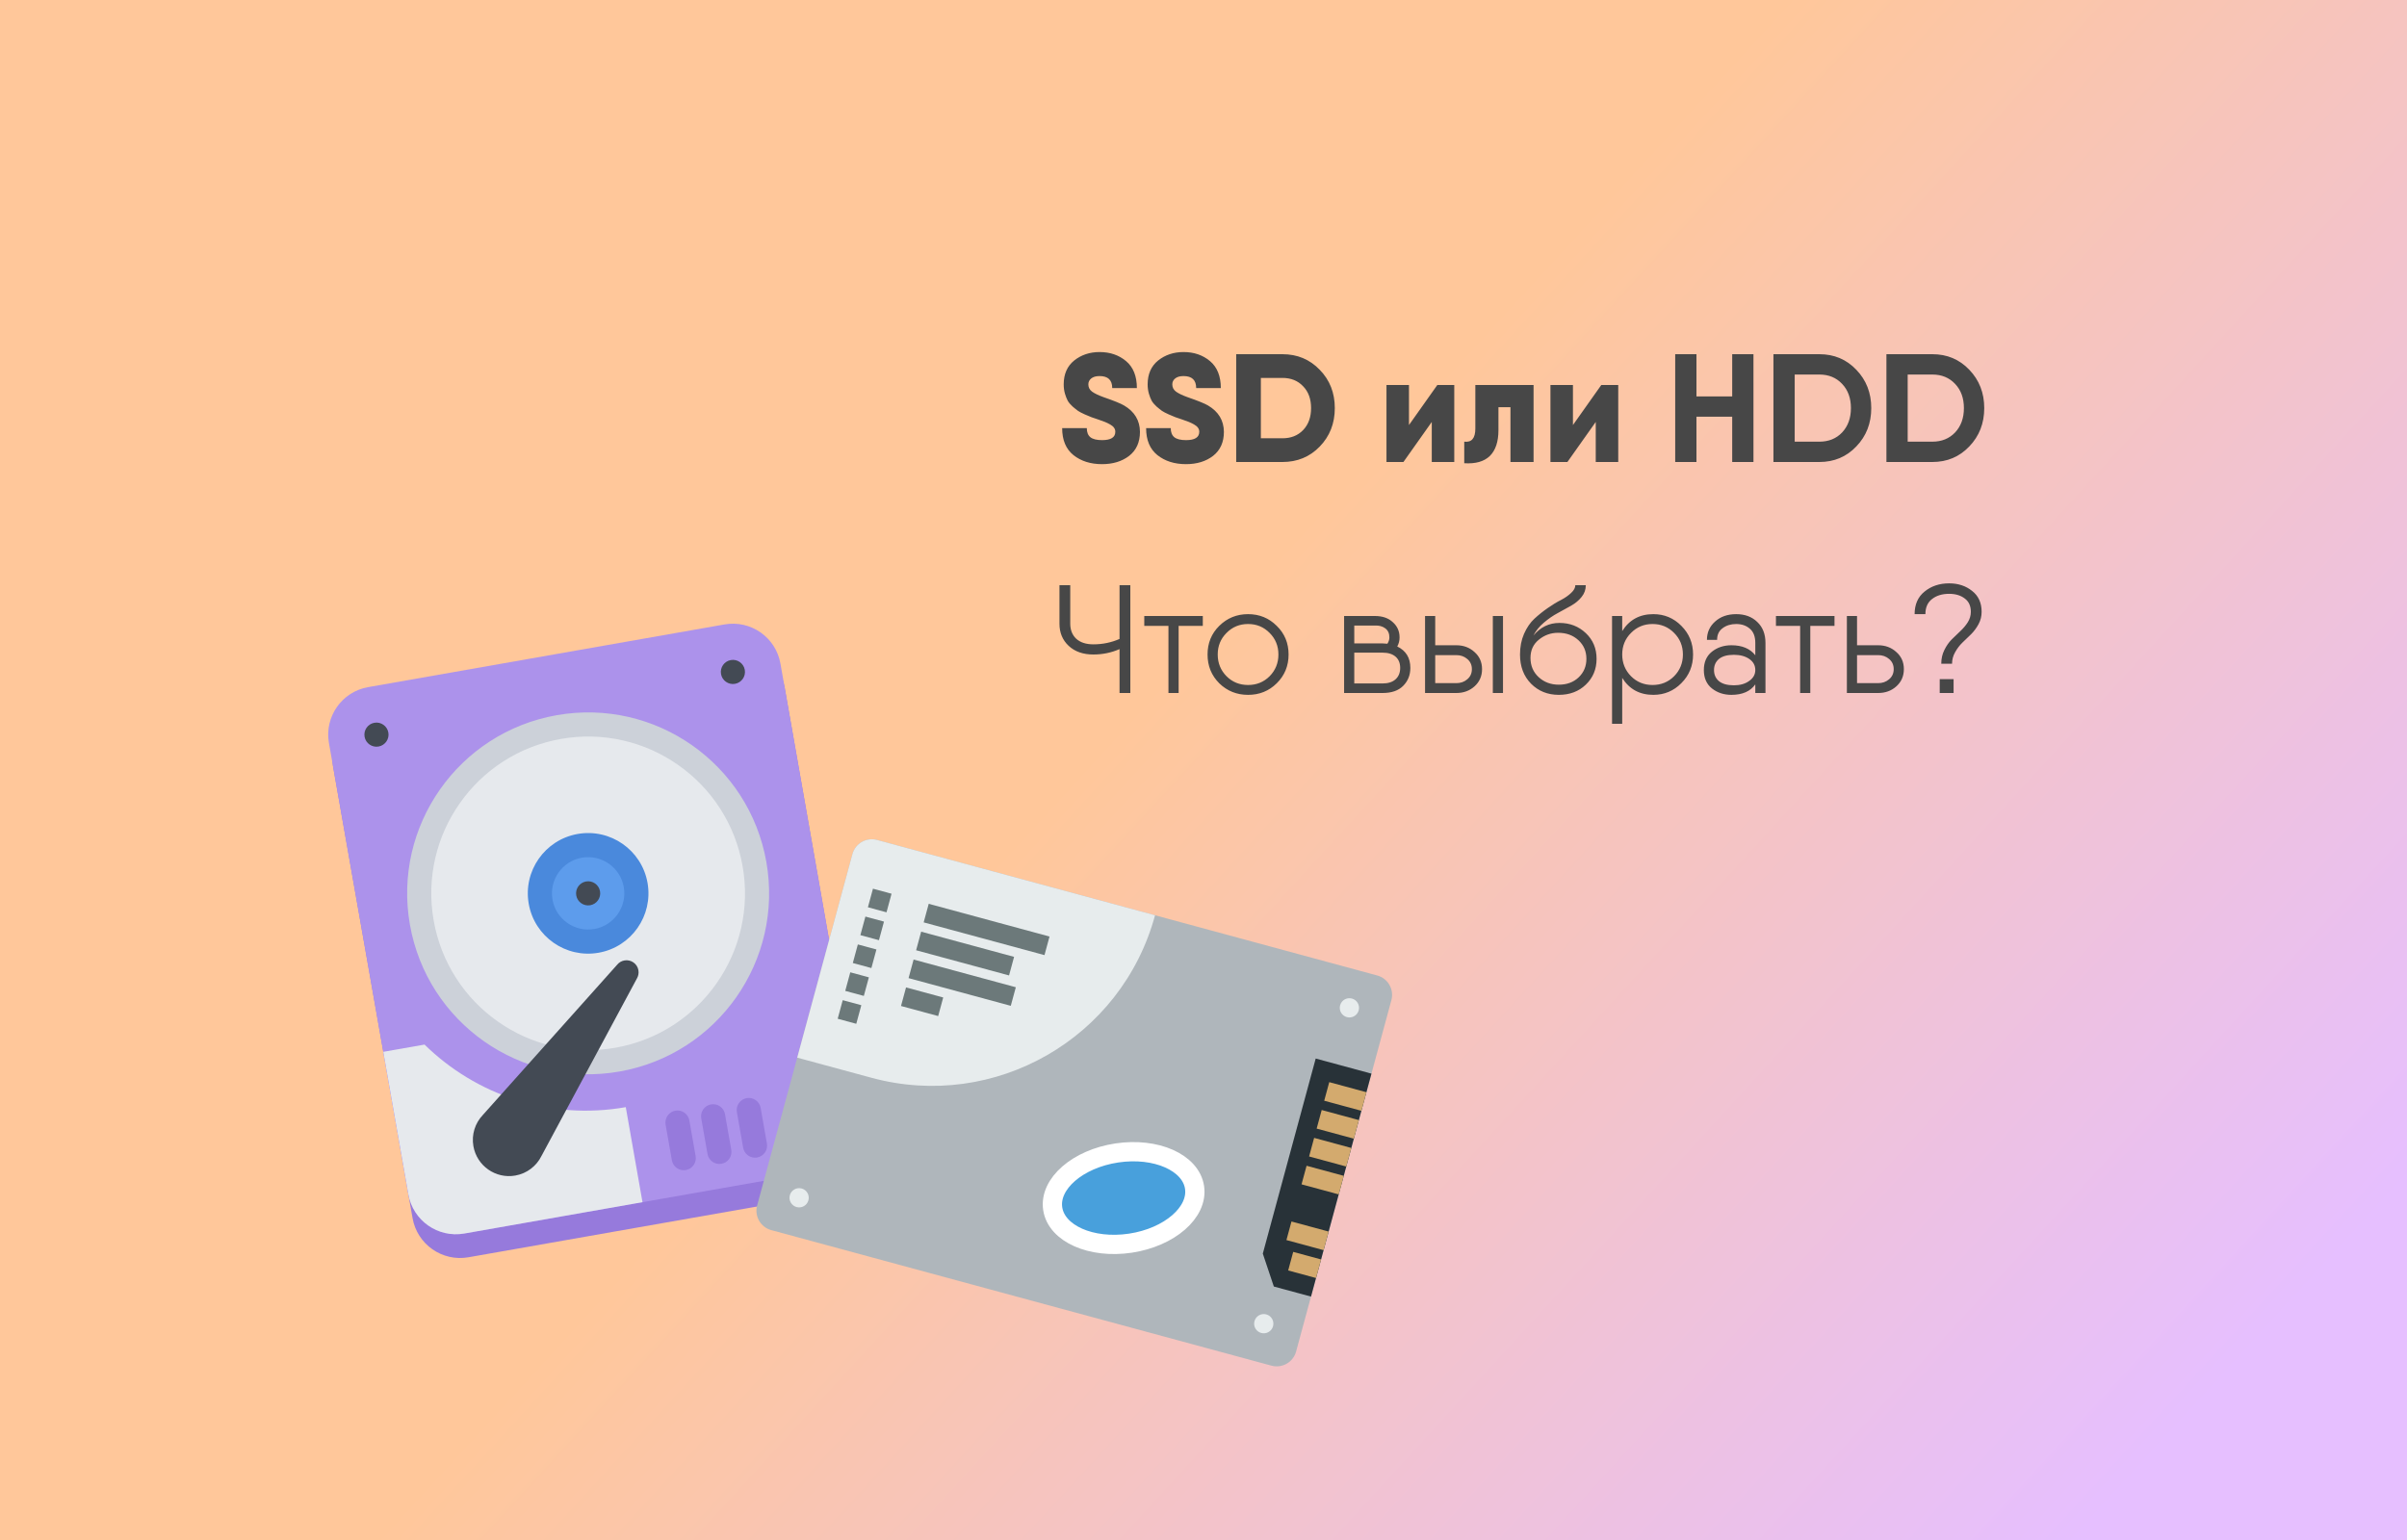 <svg width="250" height="160" viewBox="0 0 250 160" fill="none" xmlns="http://www.w3.org/2000/svg">
<rect x="0" y="0" width="250" height="160" fill="#808080" stroke="none"/>
<rect width="250" height="160" fill="url(#paint0_linear_11_186)"/>
<path d="M116.28 60.8H117.4V72H116.28V67.44C115.427 67.813 114.52 68 113.56 68C112.493 68 111.64 67.701 111 67.104C110.36 66.507 110.04 65.739 110.04 64.8V60.8H111.16V64.8C111.16 65.451 111.368 65.973 111.784 66.368C112.211 66.752 112.803 66.944 113.56 66.944C114.52 66.944 115.427 66.757 116.28 66.384V60.8ZM124.928 64V65.024H122.416V72H121.36V65.024H118.848V64H122.416H124.928ZM132.605 70.992C131.795 71.792 130.803 72.192 129.629 72.192C128.456 72.192 127.459 71.792 126.637 70.992C125.827 70.181 125.421 69.184 125.421 68C125.421 66.816 125.827 65.824 126.637 65.024C127.459 64.213 128.456 63.808 129.629 63.808C130.803 63.808 131.795 64.213 132.605 65.024C133.427 65.824 133.837 66.816 133.837 68C133.837 69.184 133.427 70.181 132.605 70.992ZM127.389 70.256C127.997 70.864 128.744 71.168 129.629 71.168C130.515 71.168 131.261 70.864 131.869 70.256C132.477 69.637 132.781 68.885 132.781 68C132.781 67.115 132.477 66.368 131.869 65.76C131.261 65.141 130.515 64.832 129.629 64.832C128.744 64.832 127.997 65.141 127.389 65.76C126.781 66.368 126.477 67.115 126.477 68C126.477 68.885 126.781 69.637 127.389 70.256ZM145.124 67.168C146.031 67.605 146.484 68.347 146.484 69.392C146.484 70.139 146.234 70.763 145.732 71.264C145.242 71.755 144.532 72 143.604 72H139.604V67.808V64.992V64H142.804C143.583 64 144.202 64.213 144.66 64.64C145.13 65.056 145.364 65.584 145.364 66.224C145.364 66.565 145.284 66.88 145.124 67.168ZM140.66 64.992V66.848H143.604C143.722 66.848 143.887 66.859 144.1 66.88C144.239 66.667 144.308 66.448 144.308 66.224C144.308 65.808 144.164 65.493 143.876 65.28C143.588 65.067 143.231 64.971 142.804 64.992H140.66ZM143.604 71.008C144.18 71.008 144.628 70.864 144.948 70.576C145.268 70.288 145.428 69.893 145.428 69.392C145.428 68.891 145.268 68.501 144.948 68.224C144.628 67.947 144.18 67.808 143.604 67.808H140.66V71.008H143.604ZM151.259 67.04C152.005 67.04 152.635 67.275 153.147 67.744C153.669 68.203 153.931 68.795 153.931 69.52C153.931 70.245 153.669 70.843 153.147 71.312C152.635 71.771 152.005 72 151.259 72H148.555H148.011V64H149.067V67.04H151.259ZM155.051 64H156.107V72H155.051V64ZM151.259 70.976C151.707 70.976 152.085 70.843 152.395 70.576C152.715 70.309 152.875 69.957 152.875 69.52C152.875 69.083 152.715 68.731 152.395 68.464C152.085 68.197 151.707 68.064 151.259 68.064H149.067V70.976H151.259ZM161.906 72.192C160.754 72.192 159.794 71.808 159.026 71.04C158.258 70.261 157.874 69.248 157.874 68C157.874 67.211 158.013 66.496 158.29 65.856C158.578 65.205 158.936 64.683 159.362 64.288C159.789 63.893 160.248 63.525 160.738 63.184C161.24 62.832 161.704 62.549 162.13 62.336C162.557 62.112 162.909 61.867 163.186 61.6C163.474 61.333 163.618 61.067 163.618 60.8H164.706C164.706 61.259 164.562 61.664 164.274 62.016C163.997 62.368 163.634 62.672 163.186 62.928C162.738 63.184 162.274 63.44 161.794 63.696C161.314 63.952 160.834 64.283 160.354 64.688C159.885 65.083 159.522 65.531 159.266 66.032C159.992 65.157 160.893 64.72 161.97 64.72C163.048 64.72 163.96 65.072 164.706 65.776C165.453 66.48 165.826 67.371 165.826 68.448C165.826 69.525 165.453 70.421 164.706 71.136C163.97 71.84 163.037 72.192 161.906 72.192ZM159.81 70.352C160.376 70.875 161.074 71.136 161.906 71.136C162.738 71.136 163.421 70.885 163.954 70.384C164.498 69.872 164.77 69.227 164.77 68.448C164.77 67.669 164.493 67.024 163.938 66.512C163.384 66 162.68 65.744 161.826 65.744C161.08 65.744 160.413 65.984 159.826 66.464C159.25 66.933 158.962 67.563 158.962 68.352C158.962 69.163 159.245 69.829 159.81 70.352ZM171.721 63.808C172.862 63.808 173.833 64.213 174.633 65.024C175.443 65.835 175.849 66.827 175.849 68C175.849 69.173 175.443 70.165 174.633 70.976C173.833 71.787 172.862 72.192 171.721 72.192C170.302 72.192 169.225 71.605 168.489 70.432V75.2H167.433V64H168.489V65.568C169.225 64.395 170.302 63.808 171.721 63.808ZM169.401 70.256C170.009 70.864 170.755 71.168 171.641 71.168C172.526 71.168 173.273 70.864 173.881 70.256C174.489 69.637 174.793 68.885 174.793 68C174.793 67.115 174.489 66.368 173.881 65.76C173.273 65.141 172.526 64.832 171.641 64.832C170.755 64.832 170.009 65.141 169.401 65.76C168.793 66.368 168.489 67.115 168.489 68C168.489 68.885 168.793 69.637 169.401 70.256ZM180.328 63.808C181.235 63.808 181.965 64.08 182.52 64.624C183.085 65.157 183.368 65.883 183.368 66.8V72H182.312V71.104C181.8 71.829 180.973 72.192 179.832 72.192C179.043 72.192 178.365 71.968 177.8 71.52C177.245 71.072 176.968 70.437 176.968 69.616C176.968 68.795 177.245 68.16 177.8 67.712C178.365 67.264 179.043 67.04 179.832 67.04C180.941 67.04 181.768 67.387 182.312 68.08V66.8C182.312 66.128 182.12 65.632 181.736 65.312C181.363 64.992 180.893 64.832 180.328 64.832C179.773 64.832 179.304 64.976 178.92 65.264C178.536 65.541 178.344 65.947 178.344 66.48H177.288C177.288 65.712 177.571 65.077 178.136 64.576C178.701 64.064 179.432 63.808 180.328 63.808ZM180.088 71.2C180.728 71.2 181.256 71.051 181.672 70.752C182.099 70.453 182.312 70.075 182.312 69.616C182.312 69.136 182.104 68.752 181.688 68.464C181.272 68.176 180.739 68.032 180.088 68.032C179.405 68.032 178.888 68.176 178.536 68.464C178.195 68.752 178.024 69.136 178.024 69.616C178.024 70.096 178.195 70.48 178.536 70.768C178.888 71.056 179.405 71.2 180.088 71.2ZM190.537 64V65.024H188.025V72H186.969V65.024H184.457V64H188.025H190.537ZM195.071 67.04C195.818 67.04 196.447 67.275 196.959 67.744C197.482 68.203 197.743 68.795 197.743 69.52C197.743 70.245 197.482 70.843 196.959 71.312C196.447 71.771 195.818 72 195.071 72H192.367H191.823V64H192.879V67.04H195.071ZM195.071 70.976C195.519 70.976 195.898 70.843 196.207 70.576C196.527 70.309 196.687 69.957 196.687 69.52C196.687 69.083 196.527 68.731 196.207 68.464C195.898 68.197 195.519 68.064 195.071 68.064H192.879V70.976H195.071ZM201.627 68.96C201.627 68.437 201.733 67.963 201.947 67.536C202.16 67.099 202.416 66.731 202.715 66.432C203.013 66.133 203.312 65.845 203.611 65.568C203.909 65.291 204.165 64.987 204.379 64.656C204.592 64.315 204.699 63.952 204.699 63.568C204.699 62.949 204.485 62.485 204.059 62.176C203.643 61.856 203.104 61.696 202.443 61.696C201.717 61.696 201.125 61.877 200.667 62.24C200.208 62.592 199.979 63.115 199.979 63.808H198.859C198.859 62.795 199.205 62.011 199.899 61.456C200.592 60.891 201.44 60.608 202.443 60.608C203.381 60.608 204.176 60.869 204.827 61.392C205.488 61.904 205.819 62.629 205.819 63.568C205.819 64.027 205.712 64.453 205.499 64.848C205.285 65.243 205.029 65.589 204.731 65.888C204.432 66.176 204.133 66.464 203.835 66.752C203.536 67.04 203.28 67.376 203.067 67.76C202.853 68.133 202.747 68.533 202.747 68.96H201.627ZM201.467 72V70.56H202.907V72H201.467Z" fill="#474747"/>
<path d="M114.464 48.224C113.269 48.224 112.277 47.909 111.488 47.28C110.709 46.651 110.32 45.717 110.32 44.48H112.88C112.88 44.907 113.003 45.221 113.248 45.424C113.504 45.627 113.909 45.728 114.464 45.728C115.381 45.728 115.84 45.44 115.84 44.864C115.84 44.704 115.797 44.565 115.712 44.448C115.627 44.32 115.488 44.203 115.296 44.096C115.104 43.989 114.928 43.904 114.768 43.84C114.608 43.776 114.373 43.691 114.064 43.584C113.744 43.477 113.509 43.397 113.36 43.344C113.211 43.28 112.981 43.184 112.672 43.056C112.363 42.917 112.128 42.795 111.968 42.688C111.819 42.581 111.632 42.432 111.408 42.24C111.184 42.037 111.013 41.835 110.896 41.632C110.789 41.429 110.693 41.184 110.608 40.896C110.523 40.597 110.48 40.277 110.48 39.936C110.48 38.869 110.843 38.043 111.568 37.456C112.304 36.869 113.184 36.576 114.208 36.576C115.296 36.576 116.213 36.891 116.96 37.52C117.707 38.149 118.08 39.083 118.08 40.32H115.52C115.52 39.488 115.083 39.072 114.208 39.072C113.824 39.072 113.531 39.157 113.328 39.328C113.136 39.488 113.04 39.691 113.04 39.936C113.04 40.245 113.168 40.496 113.424 40.688C113.691 40.88 114.091 41.072 114.624 41.264C115.701 41.637 116.411 41.925 116.752 42.128C117.84 42.768 118.389 43.68 118.4 44.864C118.4 45.941 118.027 46.773 117.28 47.36C116.533 47.936 115.595 48.224 114.464 48.224ZM123.183 48.224C121.988 48.224 120.996 47.909 120.207 47.28C119.428 46.651 119.039 45.717 119.039 44.48H121.599C121.599 44.907 121.721 45.221 121.967 45.424C122.223 45.627 122.628 45.728 123.183 45.728C124.1 45.728 124.559 45.44 124.559 44.864C124.559 44.704 124.516 44.565 124.431 44.448C124.345 44.32 124.207 44.203 124.015 44.096C123.823 43.989 123.647 43.904 123.487 43.84C123.327 43.776 123.092 43.691 122.783 43.584C122.463 43.477 122.228 43.397 122.079 43.344C121.929 43.28 121.7 43.184 121.391 43.056C121.081 42.917 120.847 42.795 120.687 42.688C120.537 42.581 120.351 42.432 120.127 42.24C119.903 42.037 119.732 41.835 119.615 41.632C119.508 41.429 119.412 41.184 119.327 40.896C119.241 40.597 119.199 40.277 119.199 39.936C119.199 38.869 119.561 38.043 120.287 37.456C121.023 36.869 121.903 36.576 122.927 36.576C124.015 36.576 124.932 36.891 125.679 37.52C126.425 38.149 126.799 39.083 126.799 40.32H124.239C124.239 39.488 123.801 39.072 122.927 39.072C122.543 39.072 122.249 39.157 122.047 39.328C121.855 39.488 121.759 39.691 121.759 39.936C121.759 40.245 121.887 40.496 122.143 40.688C122.409 40.88 122.809 41.072 123.343 41.264C124.42 41.637 125.129 41.925 125.471 42.128C126.559 42.768 127.108 43.68 127.119 44.864C127.119 45.941 126.745 46.773 125.999 47.36C125.252 47.936 124.313 48.224 123.183 48.224ZM133.198 36.8C134.744 36.8 136.035 37.339 137.07 38.416C138.115 39.483 138.638 40.811 138.638 42.4C138.638 43.989 138.115 45.323 137.07 46.4C136.035 47.467 134.744 48 133.198 48H129.198H128.398V36.8H130.958H133.198ZM133.198 45.536C134.083 45.536 134.798 45.253 135.342 44.688C135.896 44.112 136.174 43.349 136.174 42.4C136.174 41.451 135.896 40.693 135.342 40.128C134.798 39.552 134.083 39.264 133.198 39.264H130.958V45.536H133.198ZM149.285 40H151.045V48H148.709V43.84L145.765 48H144.005V40H146.341V44.16L149.285 40ZM159.282 40V48H156.882V42.304H155.634V44.688C155.634 45.893 155.335 46.789 154.738 47.376C154.141 47.952 153.255 48.203 152.082 48.128V45.888C152.85 45.984 153.234 45.531 153.234 44.528V40H155.634H159.282ZM166.316 40H168.076V48H165.74V43.84L162.796 48H161.036V40H163.372V44.16L166.316 40ZM179.913 36.8H182.121V48H179.913V43.296H176.201V48H173.993V36.8H176.201V41.184H179.913V36.8ZM188.964 36.8C190.5 36.8 191.78 37.339 192.804 38.416C193.839 39.493 194.356 40.821 194.356 42.4C194.356 43.979 193.839 45.307 192.804 46.384C191.78 47.461 190.5 48 188.964 48H184.916H184.196V36.8H186.404H188.964ZM188.964 45.888C189.935 45.888 190.724 45.568 191.332 44.928C191.94 44.277 192.244 43.435 192.244 42.4C192.244 41.365 191.94 40.528 191.332 39.888C190.724 39.237 189.935 38.912 188.964 38.912H186.404V45.888H188.964ZM200.699 36.8C202.235 36.8 203.515 37.339 204.539 38.416C205.573 39.493 206.091 40.821 206.091 42.4C206.091 43.979 205.573 45.307 204.539 46.384C203.515 47.461 202.235 48 200.699 48H196.651H195.931V36.8H198.139H200.699ZM200.699 45.888C201.669 45.888 202.459 45.568 203.067 44.928C203.675 44.277 203.979 43.435 203.979 42.4C203.979 41.365 203.675 40.528 203.067 39.888C202.459 39.237 201.669 38.912 200.699 38.912H198.139V45.888H200.699Z" fill="#474747"/>
<path d="M89.746 118.307C90.225 121.033 88.403 123.631 85.677 124.111L48.655 130.625C45.929 131.105 43.33 129.285 42.85 126.559L34.598 79.665C34.118 76.938 35.94 74.339 38.666 73.859L75.688 67.345C78.414 66.865 81.014 68.686 81.494 71.413L89.746 118.307Z" fill="#967ADC"/>
<path d="M89.311 115.838C89.791 118.564 87.969 121.164 85.243 121.644L48.221 128.158C45.495 128.638 42.895 126.816 42.416 124.09L34.164 77.196C33.684 74.47 35.506 71.87 38.232 71.391L75.254 64.876C77.98 64.397 80.58 66.218 81.059 68.944L89.311 115.838Z" fill="#AC92EB"/>
<path d="M64.126 110.092C59.511 110.904 54.856 109.871 51.019 107.182C47.182 104.491 44.622 100.47 43.81 95.855C42.998 91.241 44.031 86.585 46.72 82.748C49.409 78.911 53.431 76.351 58.046 75.539C62.661 74.727 67.316 75.76 71.153 78.449C74.99 81.138 77.55 85.161 78.362 89.775C79.174 94.39 78.141 99.044 75.452 102.883C72.764 106.72 68.741 109.28 64.126 110.092Z" fill="#E6E9ED"/>
<path d="M57.829 74.304C47.606 76.103 40.776 85.849 42.575 96.072C44.374 106.296 54.121 113.126 64.344 111.327C74.566 109.528 81.396 99.781 79.597 89.558C77.798 79.334 68.051 72.505 57.829 74.304ZM74.426 102.163C73.212 103.896 71.7 105.354 69.931 106.501C68.103 107.683 66.076 108.476 63.909 108.857C61.742 109.239 59.566 109.185 57.444 108.698C55.39 108.224 53.471 107.369 51.739 106.155C50.005 104.942 48.545 103.428 47.401 101.66C46.218 99.831 45.424 97.805 45.043 95.638C44.661 93.471 44.717 91.296 45.204 89.172C45.676 87.12 46.531 85.201 47.747 83.468C48.961 81.734 50.472 80.274 52.241 79.131C54.07 77.947 56.096 77.154 58.263 76.772C60.431 76.391 62.606 76.445 64.729 76.934C66.782 77.405 68.701 78.26 70.433 79.475C72.168 80.69 73.627 82.202 74.771 83.97C75.954 85.799 76.748 87.825 77.129 89.992C77.511 92.159 77.456 94.335 76.968 96.457C76.496 98.509 75.641 100.43 74.426 102.163Z" fill="#CCD1D9"/>
<path d="M77.357 69.596C77.477 70.277 77.021 70.927 76.34 71.047C75.658 71.167 75.008 70.712 74.888 70.03C74.768 69.349 75.224 68.698 75.905 68.578C76.587 68.458 77.237 68.914 77.357 69.596Z" fill="#434A54"/>
<path d="M85.609 116.489C85.729 117.171 85.273 117.821 84.591 117.941C83.91 118.061 83.26 117.605 83.139 116.924C83.02 116.242 83.476 115.594 84.157 115.474C84.839 115.354 85.489 115.808 85.609 116.489Z" fill="#434A54"/>
<path d="M61.955 97.752C59.232 98.231 56.628 96.406 56.149 93.684C55.67 90.962 57.495 88.358 60.218 87.879C62.94 87.4 65.544 89.225 66.023 91.946C66.502 94.669 64.677 97.273 61.955 97.752Z" fill="#5D9CEC"/>
<path d="M60 86.645C56.593 87.245 54.317 90.493 54.916 93.9C55.516 97.308 58.764 99.585 62.172 98.986C65.579 98.386 67.855 95.137 67.256 91.729C66.656 88.322 63.408 86.046 60 86.645ZM61.737 96.517C59.697 96.876 57.743 95.508 57.384 93.466C57.025 91.425 58.394 89.472 60.435 89.113C62.475 88.754 64.429 90.123 64.788 92.163C65.147 94.205 63.778 96.158 61.737 96.517Z" fill="#4A89DC"/>
<path d="M40.336 76.11C40.455 76.792 39.999 77.441 39.318 77.561C38.636 77.681 37.986 77.226 37.866 76.545C37.746 75.863 38.202 75.213 38.884 75.093C39.565 74.973 40.216 75.429 40.336 76.11Z" fill="#434A54"/>
<path d="M44.094 108.527L39.81 109.281L42.416 124.09C42.895 126.816 45.495 128.638 48.221 128.158L66.732 124.901L64.995 115.029C57.092 116.42 49.414 113.752 44.094 108.527Z" fill="#E6E9ED"/>
<path d="M62.321 92.598C62.441 93.279 61.985 93.93 61.303 94.05C60.622 94.169 59.971 93.714 59.851 93.032C59.731 92.351 60.187 91.701 60.869 91.581C61.55 91.461 62.201 91.916 62.321 92.598Z" fill="#434A54"/>
<path d="M71.084 115.601C70.518 115.205 69.737 115.342 69.339 115.908C69.141 116.193 69.076 116.529 69.132 116.847L69.782 120.545C69.838 120.863 70.015 121.157 70.298 121.357C70.865 121.752 71.646 121.615 72.042 121.05C72.242 120.765 72.306 120.429 72.25 120.113L71.599 116.411C71.543 116.094 71.368 115.801 71.084 115.601Z" fill="#967ADC"/>
<path d="M74.786 114.95C74.22 114.554 73.439 114.691 73.041 115.257C72.844 115.541 72.778 115.877 72.834 116.195L73.485 119.894C73.541 120.212 73.717 120.505 74 120.705C74.567 121.101 75.348 120.964 75.745 120.398C75.944 120.113 76.008 119.778 75.952 119.461L75.301 115.759C75.245 115.443 75.071 115.149 74.786 114.95Z" fill="#967ADC"/>
<path d="M79.004 115.11C78.948 114.792 78.773 114.498 78.488 114.298C77.922 113.902 77.14 114.04 76.744 114.605C76.546 114.89 76.48 115.226 76.536 115.544L77.187 119.243C77.243 119.561 77.419 119.854 77.702 120.054C78.268 120.45 79.05 120.312 79.447 119.747C79.646 119.462 79.71 119.127 79.654 118.808L79.004 115.11Z" fill="#967ADC"/>
<path d="M56.236 120.107L66.156 101.652C66.3 101.403 66.362 101.105 66.308 100.802C66.189 100.122 65.538 99.666 64.857 99.786C64.553 99.839 64.294 99.997 64.111 100.219L50.149 115.843C49.354 116.678 48.954 117.865 49.169 119.085C49.529 121.131 51.478 122.495 53.522 122.135C54.744 121.92 55.723 121.139 56.236 120.107Z" fill="#434A54"/>
<g clip-path="url(#clip0_11_186)">
<path d="M132.057 141.886L80.109 127.805C78.995 127.503 78.338 126.356 78.639 125.242L88.535 88.738C88.837 87.624 89.984 86.966 91.097 87.268L143.045 101.349C144.159 101.651 144.816 102.798 144.515 103.912L134.619 140.416C134.317 141.53 133.17 142.188 132.057 141.886Z" fill="#AFB6BB"/>
<path d="M82.739 125.409C83.272 125.554 83.821 125.239 83.965 124.706C84.11 124.173 83.795 123.624 83.262 123.479C82.729 123.335 82.18 123.65 82.035 124.183C81.891 124.716 82.206 125.265 82.739 125.409Z" fill="#E7ECED"/>
<path d="M139.892 105.675C140.425 105.819 140.975 105.504 141.119 104.971C141.264 104.438 140.949 103.889 140.416 103.745C139.882 103.6 139.333 103.915 139.189 104.448C139.044 104.981 139.359 105.53 139.892 105.675Z" fill="#E7ECED"/>
<path d="M130.997 138.491C131.53 138.635 132.079 138.32 132.224 137.787C132.368 137.254 132.053 136.705 131.52 136.56C130.987 136.416 130.438 136.731 130.294 137.264C130.149 137.797 130.464 138.346 130.997 138.491Z" fill="#E7ECED"/>
<path d="M117.409 129.161C121.477 128.549 124.46 125.955 124.07 123.366C123.681 120.778 120.068 119.175 116 119.787C111.932 120.398 108.949 122.993 109.339 125.581C109.728 128.17 113.341 129.772 117.409 129.161Z" fill="#48A0DC" stroke="white" stroke-width="2" stroke-miterlimit="10"/>
<path d="M90.524 111.978L82.802 109.885L88.535 88.738C88.837 87.624 89.984 86.966 91.097 87.268L119.967 95.093C116.499 107.887 103.317 115.446 90.524 111.978Z" fill="#E7ECED"/>
<path d="M136.166 134.711L132.305 133.665L131.16 130.246L136.654 109.978L142.445 111.547L136.166 134.711Z" fill="#283238"/>
<path d="M141.922 113.478L138.061 112.431L137.538 114.361L141.398 115.408L141.922 113.478Z" fill="#D3AA6E"/>
<path d="M141.137 116.373L137.276 115.327L136.753 117.257L140.613 118.303L141.137 116.373Z" fill="#D3AA6E"/>
<path d="M140.352 119.269L136.491 118.222L135.968 120.152L139.829 121.199L140.352 119.269Z" fill="#D3AA6E"/>
<path d="M139.567 122.164L135.706 121.118L135.183 123.048L139.044 124.094L139.567 122.164Z" fill="#D3AA6E"/>
<path d="M137.212 130.851L134.317 130.066L133.794 131.996L136.689 132.781L137.212 130.851Z" fill="#D3AA6E"/>
<path d="M137.997 127.955L134.137 126.909L133.613 128.839L137.474 129.885L137.997 127.955Z" fill="#D3AA6E"/>
<path d="M89.46 104.437L87.529 103.914L87.006 105.844L88.936 106.368L89.46 104.437Z" fill="#6C797A"/>
<path d="M90.244 101.542L88.314 101.019L87.791 102.949L89.721 103.472L90.244 101.542Z" fill="#6C797A"/>
<path d="M91.029 98.646L89.099 98.123L88.576 100.053L90.506 100.577L91.029 98.646Z" fill="#6C797A"/>
<path d="M91.814 95.751L89.884 95.228L89.361 97.158L91.291 97.681L91.814 95.751Z" fill="#6C797A"/>
<path d="M92.599 92.855L90.669 92.332L90.145 94.262L92.076 94.786L92.599 92.855Z" fill="#6C797A"/>
<path d="M109.007 97.303L96.46 93.902L95.936 95.832L108.484 99.233L109.007 97.303Z" fill="#6C797A"/>
<path d="M105.326 99.414L95.675 96.797L95.151 98.728L104.803 101.344L105.326 99.414Z" fill="#6C797A"/>
<path d="M105.507 102.571L94.89 99.693L94.367 101.623L104.983 104.501L105.507 102.571Z" fill="#6C797A"/>
<path d="M97.966 103.635L94.105 102.588L93.582 104.519L97.442 105.565L97.966 103.635Z" fill="#6C797A"/>
</g>
<defs>
<linearGradient id="paint0_linear_11_186" x1="319.25" y1="47.25" x2="223" y2="-41" gradientUnits="userSpaceOnUse">
<stop stop-color="#E6BFFF"/>
<stop offset="1" stop-color="#FFC79A"/>
</linearGradient>
<clipPath id="clip0_11_186">
<rect width="58" height="58" fill="white" transform="translate(91.174 79) rotate(15.166)"/>
</clipPath>
</defs>
</svg>
